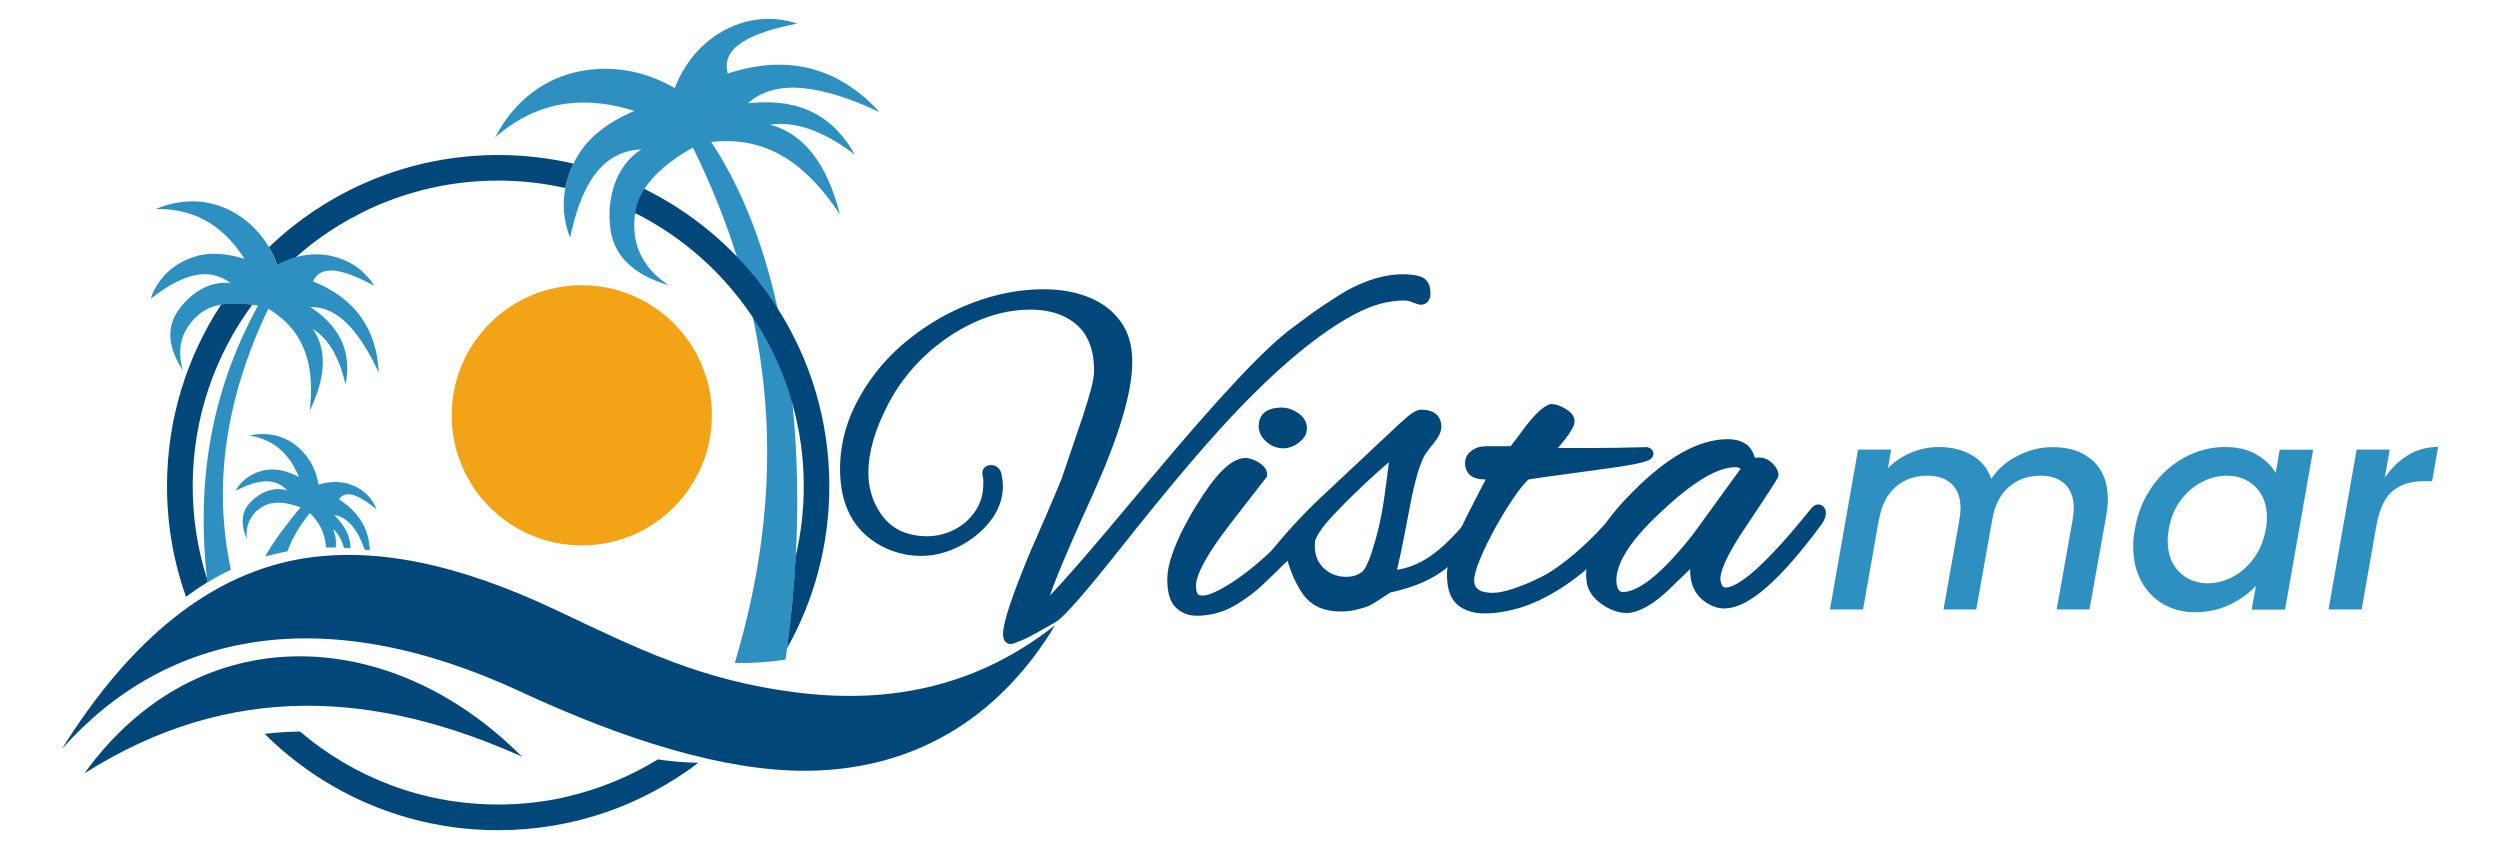 <svg xmlns="http://www.w3.org/2000/svg" xmlns:xlink="http://www.w3.org/1999/xlink" id="Capa_1" x="0px" y="0px" viewBox="0 0 235.61 80.03" style="enable-background:new 0 0 235.61 80.03;" xml:space="preserve"> <style type="text/css"> .st0{fill-rule:evenodd;clip-rule:evenodd;fill:#01477A;} .st1{fill-rule:evenodd;clip-rule:evenodd;fill:#F3A316;} .st2{fill-rule:evenodd;clip-rule:evenodd;fill:#2E90C1;} .st3{fill:#01477A;stroke:#01477A;stroke-miterlimit:10;} .st4{fill:#2E90C1;} </style> <g> <path class="st0" d="M5.83,70.59c9.85-11.11,24.7-14.03,43.27-5.39c9.63,4.48,19.16,7.51,26.95,7.44 c10.97-0.1,18.6-5.76,23.38-13.71c-7.12,5.59-15.18,7.49-24.37,6.33c-8.92-1.12-14.79-4.04-22.62-7.75 c-9.36-4.43-17.32-6.06-24.31-4.8C18.97,54.38,11.69,61.21,5.83,70.59L5.83,70.59z"></path> <path class="st0" d="M7.96,72.88c13.84-8.76,27.56-7.69,41.22-1.58C36.79,58.85,18.68,58.04,7.96,72.88L7.96,72.88z"></path> <path class="st1" d="M54.83,26.88c6.77,0,12.26,5.49,12.26,12.26c0,6.77-5.49,12.26-12.26,12.26c-6.77,0-12.26-5.49-12.26-12.26 C42.57,32.37,48.06,26.88,54.83,26.88L54.83,26.88z"></path> <path class="st2" d="M63.01,26.88c-2.63-1.74-3.56-4.12-3.14-6.86c0.36-2.32,2.29-4.34,5.43-6.12c6.93,14.1,9.58,29.8,3.95,48.58 c1.64,0.03,3.23-0.07,4.78-0.32c1.67-11.41,1.4-22.35-0.47-31.77c-1.29-6.51-3.42-12.29-6.53-17.01c5.53-0.63,9.19,2.4,12.13,6.83 c-1.24-4.88-3.47-7.63-6.58-8.46c2.79-0.42,5.58,1.01,7.98,2.82c-2.43-4.32-6.01-5.27-10.07-4.84c2.66-2.39,7.04-1.68,12.41,0.83 c-3.91-4.24-8.67-5.48-14.31-3.63c-0.68-2.42,2.05-3.83,6.55-4.71c-2.43-0.8-4.68-0.44-6.54,0.46c-2.23,1.08-3.99,3.01-5.01,5.62 c-3.25-1.89-6.7-2.21-9.69-1.41c-2.83,0.76-5.5,2.7-7.23,6.05c3.41-2.98,7.6-4.21,13.12-2.49c-2.58,1.1-4.23,2.47-5.22,4.03 c-1.67,2.63-1.8,5.54-0.84,7.91c1-4.73,2.83-8.14,6.71-8.31c-2.5,1.58-3.25,4.73-2.93,7.39C57.81,24.08,59.67,25.89,63.01,26.88 L63.01,26.88z"></path> <path class="st2" d="M17.24,34.92c-0.65-2.17-0.06-3.91,1.44-5.23c1.24-1.09,3.17-1.32,5.64-0.89c-4.78,8.7-5.77,17.4-4.78,26.1 c0.72-0.44,1.46-0.85,2.22-1.21c-1.7-7.92-0.52-16.11,3.52-24.59c3.68,2.2,4.36,5.67,3.91,9.61c1.57-3.26,1.62-5.8,0.29-7.7 c1.73,1.06,2.6,3.13,3.09,5.24c0.66-3.5-0.87-5.68-3.31-7.31c2.57-0.08,4.65,2.33,6.44,6.19c-0.2-4.14-2.24-7.02-6.2-8.61 c0.74-1.65,2.9-1.16,5.78,0.43c-0.97-1.56-2.37-2.4-3.81-2.77c-1.73-0.44-3.59-0.19-5.35,0.78c-0.91-2.54-2.67-4.31-4.68-5.25 c-1.91-0.89-4.27-1.06-6.77-0.01c3.25-0.06,6.13,1.19,8.37,4.69c-1.93-0.59-3.47-0.6-4.73-0.19c-2.13,0.68-3.55,2.21-4.11,3.96 c2.73-2.14,5.32-3.17,7.53-1.47c-2.1-0.28-3.97,1.1-5.03,2.71C15.68,30.98,15.87,32.83,17.24,34.92L17.24,34.92z"></path> <path class="st2" d="M23.26,50.82c-0.14-1.43,0.43-2.45,1.52-3.09c0.89-0.52,2.09-0.45,3.54,0.08c-1.18,1.44-2.46,3.06-3.33,4.64 l0.01,0c0.09-0.03,0.19-0.05,0.29-0.08l0.12-0.03c0.08-0.02,0.15-0.04,0.23-0.06c0.07-0.02,0.13-0.03,0.2-0.05 c0.05-0.01,0.1-0.03,0.15-0.04c0.09-0.02,0.18-0.04,0.27-0.06l0.09-0.02c0.11-0.02,0.22-0.05,0.33-0.07l0.05-0.01 c0.12-0.02,0.24-0.05,0.36-0.07l0,0c0.45-1.27,1.18-2.46,2.12-3.61c1,0.98,1.44,2.07,1.51,3.25c0.31-0.01,0.61-0.01,0.92,0 c0.07-0.63-0.02-1.22-0.26-1.76c0.52,0.47,0.84,1.1,1.04,1.79c0.21,0.01,0.41,0.02,0.62,0.04c-0.02-1.23-0.64-2.24-1.55-3.14 c1.31,0.21,2.23,1.41,2.88,3.27c0.16,0.02,0.32,0.04,0.48,0.06c-0.06-1.99-1.03-3.6-2.91-4.81c0.66-0.94,1.94-0.38,3.55,0.96 c-0.42-1.09-1.19-1.78-2.04-2.18c-1.02-0.48-2.21-0.54-3.43-0.15c-0.27-1.69-1.15-3-2.29-3.83c-1.08-0.78-2.54-1.17-4.22-0.81 c2.03,0.35,3.68,1.47,4.66,3.92c-1.13-0.6-2.09-0.79-2.93-0.69c-1.41,0.17-2.48,0.96-3.04,1.98c1.96-1.01,3.69-1.34,4.87-0.02 c-1.28-0.43-2.61,0.21-3.46,1.09C22.76,48.17,22.65,49.36,23.26,50.82L23.26,50.82z"></path> <path class="st0" d="M27.87,24.25c5.08-4.5,11.76-7.23,19.08-7.23c2.17,0,4.29,0.24,6.32,0.7c0.15-0.77,0.4-1.54,0.77-2.3 c-2.28-0.53-4.65-0.81-7.09-0.81c-8.38,0-15.99,3.31-21.6,8.68c0.3,0.52,0.57,1.07,0.78,1.68C26.71,24.65,27.29,24.41,27.87,24.25 L27.87,24.25z"></path> <path class="st0" d="M18.16,45.81c0-6.4,2.09-12.32,5.62-17.1c-1.1-0.15-2.09-0.16-2.94-0.01c-3.22,4.91-5.1,10.79-5.1,17.1 c0,3.67,0.63,7.18,1.79,10.45c0.65-0.49,1.32-0.95,2.01-1.37c-0.01-0.12-0.03-0.24-0.04-0.36C18.63,51.78,18.16,48.85,18.16,45.81 L18.16,45.81z"></path> <path class="st0" d="M74.67,37.99c0.7,2.49,1.08,5.11,1.08,7.83c0,2.27-0.26,4.47-0.76,6.59c-0.15,2.85-0.42,5.76-0.82,8.7 c2.54-4.52,3.99-9.73,3.99-15.29c0-6.19-1.8-11.96-4.91-16.81c-1.12-1.75-2.4-3.37-3.84-4.86c-2.49-2.59-5.43-4.74-8.69-6.35 c-0.46,0.71-0.75,1.45-0.87,2.23c0,0.01,0,0.03-0.01,0.04c4.49,2.25,8.31,5.65,11.08,9.8l-0.02-0.09l0.02,0.09l0,0 C72.58,32.33,73.85,35.06,74.67,37.99L74.67,37.99z M70.93,29.86L70.93,29.86L70.93,29.86L70.93,29.86z"></path> <path class="st0" d="M52.44,75.3c-1.78,0.34-3.61,0.52-5.49,0.52c-7.13,0-13.65-2.59-18.68-6.88c-1.11,0.02-2.22,0.09-3.33,0.22 c5.64,5.61,13.42,9.08,22,9.08c7.09,0,13.63-2.36,18.87-6.35c-1.25-0.02-2.52-0.13-3.81-0.32c-2.61,1.6-5.5,2.8-8.57,3.51 C53.11,75.17,52.78,75.24,52.44,75.3L52.44,75.3z"></path> <g> <path class="st3" d="M95.25,60.2c-0.15,0-0.22-0.15-0.22-0.44c0-0.98,0.83-3.47,2.49-7.47c0.5-1.16,1.01-2.31,1.51-3.47 c0.5-1.16,0.99-2.31,1.47-3.47l2.04-6c0.33-1.01,0.58-1.87,0.78-2.6c0.19-0.73,0.29-1.33,0.29-1.8c0-2.07-0.59-3.64-1.78-4.69 c-1.19-1.05-2.76-1.58-4.71-1.58c-1.84,0-3.65,0.41-5.45,1.22c-1.79,0.82-3.42,1.92-4.89,3.31c-1.47,1.39-2.64,2.95-3.53,4.67 c-1.27,2.43-1.91,4.65-1.91,6.67c0,1.39,0.34,2.65,1.02,3.78c0.68,1.13,1.57,1.9,2.67,2.31c0.77,0.27,1.53,0.4,2.27,0.4 c1.04,0,2-0.23,2.89-0.69c0.89-0.46,1.61-1.1,2.16-1.93c0.55-0.83,0.82-1.76,0.82-2.8c0-0.12,0-0.24,0-0.38 c0-0.13-0.02-0.26-0.04-0.38c-0.12-0.36-0.03-0.53,0.27-0.53c0.33,0,0.5,0.24,0.53,0.71c0.03,0.12,0.05,0.24,0.07,0.36 c0.01,0.12,0.02,0.25,0.02,0.4c0,1.07-0.36,2.06-1.07,2.98c-0.71,0.92-1.62,1.67-2.73,2.24c-1.11,0.58-2.26,0.87-3.44,0.87 c-1.22,0-2.39-0.3-3.51-0.89c-2.4-1.3-3.6-3.57-3.6-6.8c0-2.31,0.62-4.55,1.87-6.71c1.13-1.96,2.59-3.66,4.4-5.11 c1.81-1.45,3.79-2.59,5.96-3.4c2.16-0.81,4.31-1.22,6.45-1.22c1.48,0,2.82,0.23,4,0.69c1.19,0.46,2.13,1.16,2.82,2.09 c0.7,0.93,1.04,2.13,1.04,3.58c0,2.76-1.24,6.89-3.73,12.4c-2.84,6.25-4.27,9.76-4.27,10.54c0,0.21,0.07,0.28,0.22,0.22 c0.77-0.5,4.25-4.47,10.45-11.91c3.17-3.79,5.86-6.87,8.07-9.22c2.21-2.36,3.95-3.99,5.22-4.91c1.13-0.86,2.1-1.56,2.93-2.11 c0.83-0.55,1.5-0.97,2-1.27c1.84-1.01,3.53-1.51,5.07-1.51c0.68,0,1.21,0.07,1.58,0.2c0.37,0.13,0.56,0.5,0.56,1.09 c0,0.39-0.13,0.58-0.4,0.58c-0.09,0-0.3-0.07-0.62-0.2c-0.33-0.13-0.65-0.2-0.98-0.2c-1.57,0-3.22,0.46-4.93,1.38 c-3.44,1.84-7.38,5.13-11.82,9.87c-1.27,1.36-2.76,3.05-4.47,5.07c-1.7,2.02-3.62,4.37-5.76,7.07c-3.38,4.27-5.41,6.59-6.09,6.98 c-1.27,0.74-2.23,1.27-2.87,1.58C95.7,60.04,95.34,60.2,95.25,60.2z"></path> <path class="st3" d="M112.77,57.53c-0.65,0-1.19-0.22-1.62-0.64c-0.43-0.43-0.64-1.19-0.64-2.29c0-0.62,0.14-1.34,0.42-2.16 c0.28-0.81,0.64-1.64,1.07-2.47c0.43-0.83,0.85-1.57,1.27-2.22c1.66-2.7,3.02-4.06,4.09-4.09c0.27,0,0.59,0.11,0.98,0.33 c0.38,0.22,0.58,0.47,0.58,0.73l-3.38,4.36c-2.22,2.87-3.33,4.92-3.33,6.13c0,0.95,0.37,1.42,1.11,1.42c0.47,0,1.09-0.2,1.84-0.6 c0.76-0.4,1.55-0.91,2.38-1.53c0.83-0.62,1.62-1.29,2.38-2c0.76-0.71,1.37-1.36,1.84-1.96c0.3-0.38,0.56-0.65,0.78-0.8 c0.22-0.15,0.36-0.22,0.42-0.22c0.12,0,0.18,0.09,0.18,0.27c0,0.15-0.17,0.44-0.51,0.89c-0.34,0.44-0.81,0.96-1.4,1.56 c-0.71,0.71-1.5,1.48-2.36,2.31c-0.86,0.83-1.79,1.53-2.8,2.11C115.05,57.24,113.95,57.53,112.77,57.53z M120.99,41.75 c-0.5,0-0.94-0.16-1.31-0.49c-0.37-0.33-0.56-0.7-0.56-1.11c0-0.83,0.56-1.24,1.69-1.24c0.41,0,0.83,0.14,1.24,0.42 c0.41,0.28,0.62,0.63,0.62,1.04c0,0.36-0.19,0.67-0.58,0.96C121.71,41.61,121.34,41.75,120.99,41.75z"></path> <path class="st3" d="M126.32,57.13c-1.39,0-2.42-0.46-3.09-1.38c-0.67-0.92-1.21-2.19-1.62-3.82c-0.53,0.53-0.9,0.8-1.11,0.8 c-0.15,0-0.22-0.12-0.22-0.36c0-0.18,0.07-0.34,0.22-0.49c1.51-1.84,3.17-3.59,4.98-5.25l5.6-5.25c0.77-0.74,1.39-1.3,1.84-1.69 c0.46-0.38,0.79-0.58,1-0.58c0.95,0,1.42,0.36,1.42,1.07c0,0.36-0.19,0.77-0.58,1.24c-0.3,0.36-0.51,0.63-0.64,0.82 c-0.13,0.19-0.22,0.3-0.24,0.33c-0.53,0.92-1.02,2.56-1.47,4.93c-0.33,1.75-0.61,3.19-0.84,4.31c-0.24,1.13-0.43,1.94-0.58,2.44 c1.24-0.03,2.47-0.41,3.69-1.16c1.21-0.74,2.52-1.96,3.91-3.65c0.06-0.06,0.15-0.15,0.27-0.27c0.12-0.12,0.24-0.18,0.36-0.18 c0.18,0,0.27,0.07,0.27,0.22c0,0.15-0.04,0.3-0.13,0.44c-0.09,0.15-0.18,0.28-0.27,0.4c-0.92,1.1-1.78,1.99-2.58,2.69 c-0.8,0.7-1.64,1.24-2.53,1.64c-0.89,0.4-1.94,0.73-3.16,1l-1.42,0.93c-0.39,0.27-0.84,0.46-1.38,0.58 C127.48,57.07,126.92,57.13,126.32,57.13z M126.86,54.86c0.68,0,1.24-0.16,1.69-0.49c0.33-0.18,0.64-0.67,0.96-1.49 c0.31-0.81,0.61-1.83,0.91-3.04c0.24-1.04,0.42-2.05,0.56-3.04c0.13-0.99,0.26-1.95,0.38-2.87l0.18-1.51 c-0.68,0.5-1.54,1.23-2.58,2.18c-1.04,0.95-2.06,1.94-3.07,2.98c-1.01,1.04-1.66,1.8-1.96,2.29c-0.3,0.49-0.46,0.85-0.49,1.09 c-0.12,1.19,0.17,2.13,0.87,2.85C125,54.51,125.85,54.86,126.86,54.86z"></path> <path class="st3" d="M139.93,57.31c-0.95,0-1.7-0.23-2.24-0.69c-0.55-0.46-0.82-1.28-0.82-2.47c0-0.68,0.21-1.55,0.62-2.6 c0.41-1.05,0.93-2.19,1.56-3.4c0.62-1.21,1.24-2.41,1.87-3.6c-0.39,0.09-0.73,0.13-1.02,0.13c-0.89,0-1.33-0.34-1.33-1.02 c0-0.33,0.13-0.58,0.38-0.76c0.25-0.18,0.48-0.28,0.69-0.31c0.15,0,0.28-0.01,0.4-0.04h2.58c0.53-0.68,1.08-1.41,1.64-2.18 c0.8-1.01,1.44-1.6,1.91-1.78h0.13c0.21,0,0.5,0.1,0.89,0.31c0.47,0.27,0.71,0.53,0.71,0.8c0,0.39-0.71,1.38-2.13,2.98 c0.27,0.03,0.65,0.04,1.16,0.04c0.5,0,1.13,0,1.87,0c0.36,0,0.87,0,1.53,0c0.67,0,1.36-0.01,2.09-0.02 c0.73-0.01,1.36-0.03,1.89-0.04c0.53-0.01,0.83-0.02,0.89-0.02c0.09,0.03,0.13,0.07,0.13,0.13c0,0.27-1.75,0.62-5.25,1.07 c-1.99,0.27-3.5,0.47-4.56,0.62c-1.05,0.15-1.62,0.24-1.71,0.27c-0.42,0.36-0.92,0.96-1.51,1.82c-0.59,0.86-1.19,1.82-1.78,2.89 c-0.59,1.07-1.09,2.08-1.49,3.04c-0.4,0.96-0.6,1.71-0.6,2.24c0,0.47,0.18,0.87,0.53,1.18s0.93,0.47,1.73,0.47 c0.53,0,1.17-0.12,1.91-0.36c0.74-0.24,1.44-0.51,2.11-0.82c0.67-0.31,1.15-0.56,1.44-0.73c0.77-0.47,1.62-1.1,2.56-1.89 c0.93-0.79,1.86-1.68,2.78-2.69c0.41-0.41,0.7-0.62,0.84-0.62c0.09,0,0.13,0.06,0.13,0.18c0,0.24-0.22,0.62-0.67,1.16 c-0.71,0.86-1.5,1.68-2.38,2.47c-0.87,0.79-1.84,1.5-2.91,2.16c-1.22,0.74-2.38,1.27-3.49,1.6 C141.9,57.15,140.87,57.31,139.93,57.31z"></path> <path class="st3" d="M153.35,57.27c-0.71,0-1.42-0.25-2.13-0.76c-0.71-0.5-1.11-1.1-1.2-1.78c-0.3-2.28,1.14-4.99,4.31-8.13 c3.14-3.14,5.97-4.71,8.49-4.71c0.68,0,1.21,0.16,1.6,0.49c0.21,0.21,0.36,0.49,0.47,0.84c0.1,0.36,0.18,0.53,0.24,0.53 c0.12,0,0.22-0.02,0.31-0.07c0.09-0.04,0.19-0.07,0.31-0.07c0.36,0,0.67,0.13,0.93,0.4c0.27,0.27,0.41,0.5,0.44,0.71 c0.03,0.06-0.92,1.53-2.84,4.4c-1.93,2.82-2.8,4.73-2.62,5.73c0.15,0.68,0.47,1.02,0.98,1.02c1.54,0,4.36-2.55,8.45-7.65 c0.09-0.12,0.18-0.18,0.27-0.18c0.15,0,0.22,0.1,0.22,0.31c0,0.24-0.13,0.53-0.4,0.89c-3.76,5.07-6.65,7.6-8.67,7.6 c-0.27,0-0.52-0.04-0.76-0.13c-1.3-0.5-1.96-1.48-1.96-2.93c0-0.5,0.06-1.01,0.18-1.51l-2.76,2.67c-0.83,0.83-1.58,1.42-2.24,1.78 C154.31,57.09,153.76,57.27,153.35,57.27z M152.95,56.29c1.72,0,4.06-1.88,7.02-5.65l4.71-6.49c-0.24-0.41-0.62-0.62-1.16-0.62 c-1.81,0-4.25,1.45-7.33,4.36c-3.2,2.96-4.64,5.41-4.31,7.33C152.03,55.93,152.39,56.29,152.95,56.29z"></path> </g> <g> <path class="st4" d="M197.23,43.41c0.95,0.86,1.42,2.07,1.42,3.64c0,0.42-0.05,0.92-0.14,1.5l-1.59,8.89h-3.09l1.5-8.43 c0.07-0.51,0.11-0.88,0.11-1.09c0-1-0.28-1.77-0.83-2.3c-0.56-0.53-1.33-0.79-2.31-0.79c-1.19,0-2.18,0.36-3,1.08 c-0.81,0.72-1.33,1.76-1.55,3.1l-1.5,8.43h-3.09l1.5-8.43c0.07-0.51,0.11-0.88,0.11-1.09c0-1-0.28-1.77-0.83-2.3 c-0.56-0.53-1.33-0.79-2.31-0.79c-1.19,0-2.18,0.36-3,1.08c-0.81,0.72-1.33,1.76-1.55,3.1v-0.08l-1.5,8.51h-3.12l2.65-15.07h3.12 l-0.3,1.75c0.6-0.62,1.33-1.11,2.17-1.46c0.85-0.36,1.73-0.53,2.64-0.53c1.2,0,2.24,0.26,3.11,0.77c0.87,0.51,1.47,1.25,1.82,2.22 c0.6-0.91,1.43-1.64,2.49-2.17c1.06-0.54,2.14-0.81,3.26-0.81C195.01,42.13,196.28,42.55,197.23,43.41z"></path> <path class="st4" d="M202.85,45.82c0.83-1.17,1.85-2.07,3.05-2.72c1.2-0.65,2.46-0.97,3.78-0.97c1.19,0,2.18,0.23,2.98,0.7 c0.8,0.47,1.4,1.04,1.81,1.74l0.38-2.19h3.15l-2.65,15.07h-3.15l0.41-2.24c-0.66,0.71-1.48,1.3-2.48,1.78 c-0.99,0.47-2.07,0.71-3.24,0.71c-1.13,0-2.14-0.26-3.02-0.77c-0.88-0.51-1.58-1.24-2.08-2.17c-0.5-0.94-0.75-2.02-0.75-3.24 c0-0.55,0.05-1.1,0.16-1.67C201.47,48.33,202.02,46.99,202.85,45.82z M213.64,48.77c0-1.22-0.36-2.18-1.08-2.89 c-0.72-0.7-1.62-1.05-2.69-1.05c-0.8,0-1.59,0.2-2.35,0.59c-0.77,0.39-1.43,0.97-2,1.72c-0.57,0.76-0.94,1.66-1.12,2.69 c-0.07,0.35-0.11,0.72-0.11,1.12c0,1.24,0.36,2.22,1.08,2.94c0.72,0.72,1.62,1.08,2.69,1.08c0.8,0,1.59-0.2,2.35-0.6 c0.77-0.4,1.43-0.99,2-1.76c0.57-0.77,0.94-1.68,1.12-2.72C213.61,49.55,213.64,49.17,213.64,48.77z"></path> <path class="st4" d="M226.95,42.89c0.85-0.51,1.79-0.77,2.83-0.77l-0.57,3.23h-0.79c-1.2,0-2.17,0.3-2.9,0.9 c-0.73,0.6-1.24,1.64-1.53,3.12l-1.42,8.07h-3.12l2.65-15.07h3.12l-0.47,2.65C225.37,44.11,226.1,43.4,226.95,42.89z"></path> </g> </g> </svg>